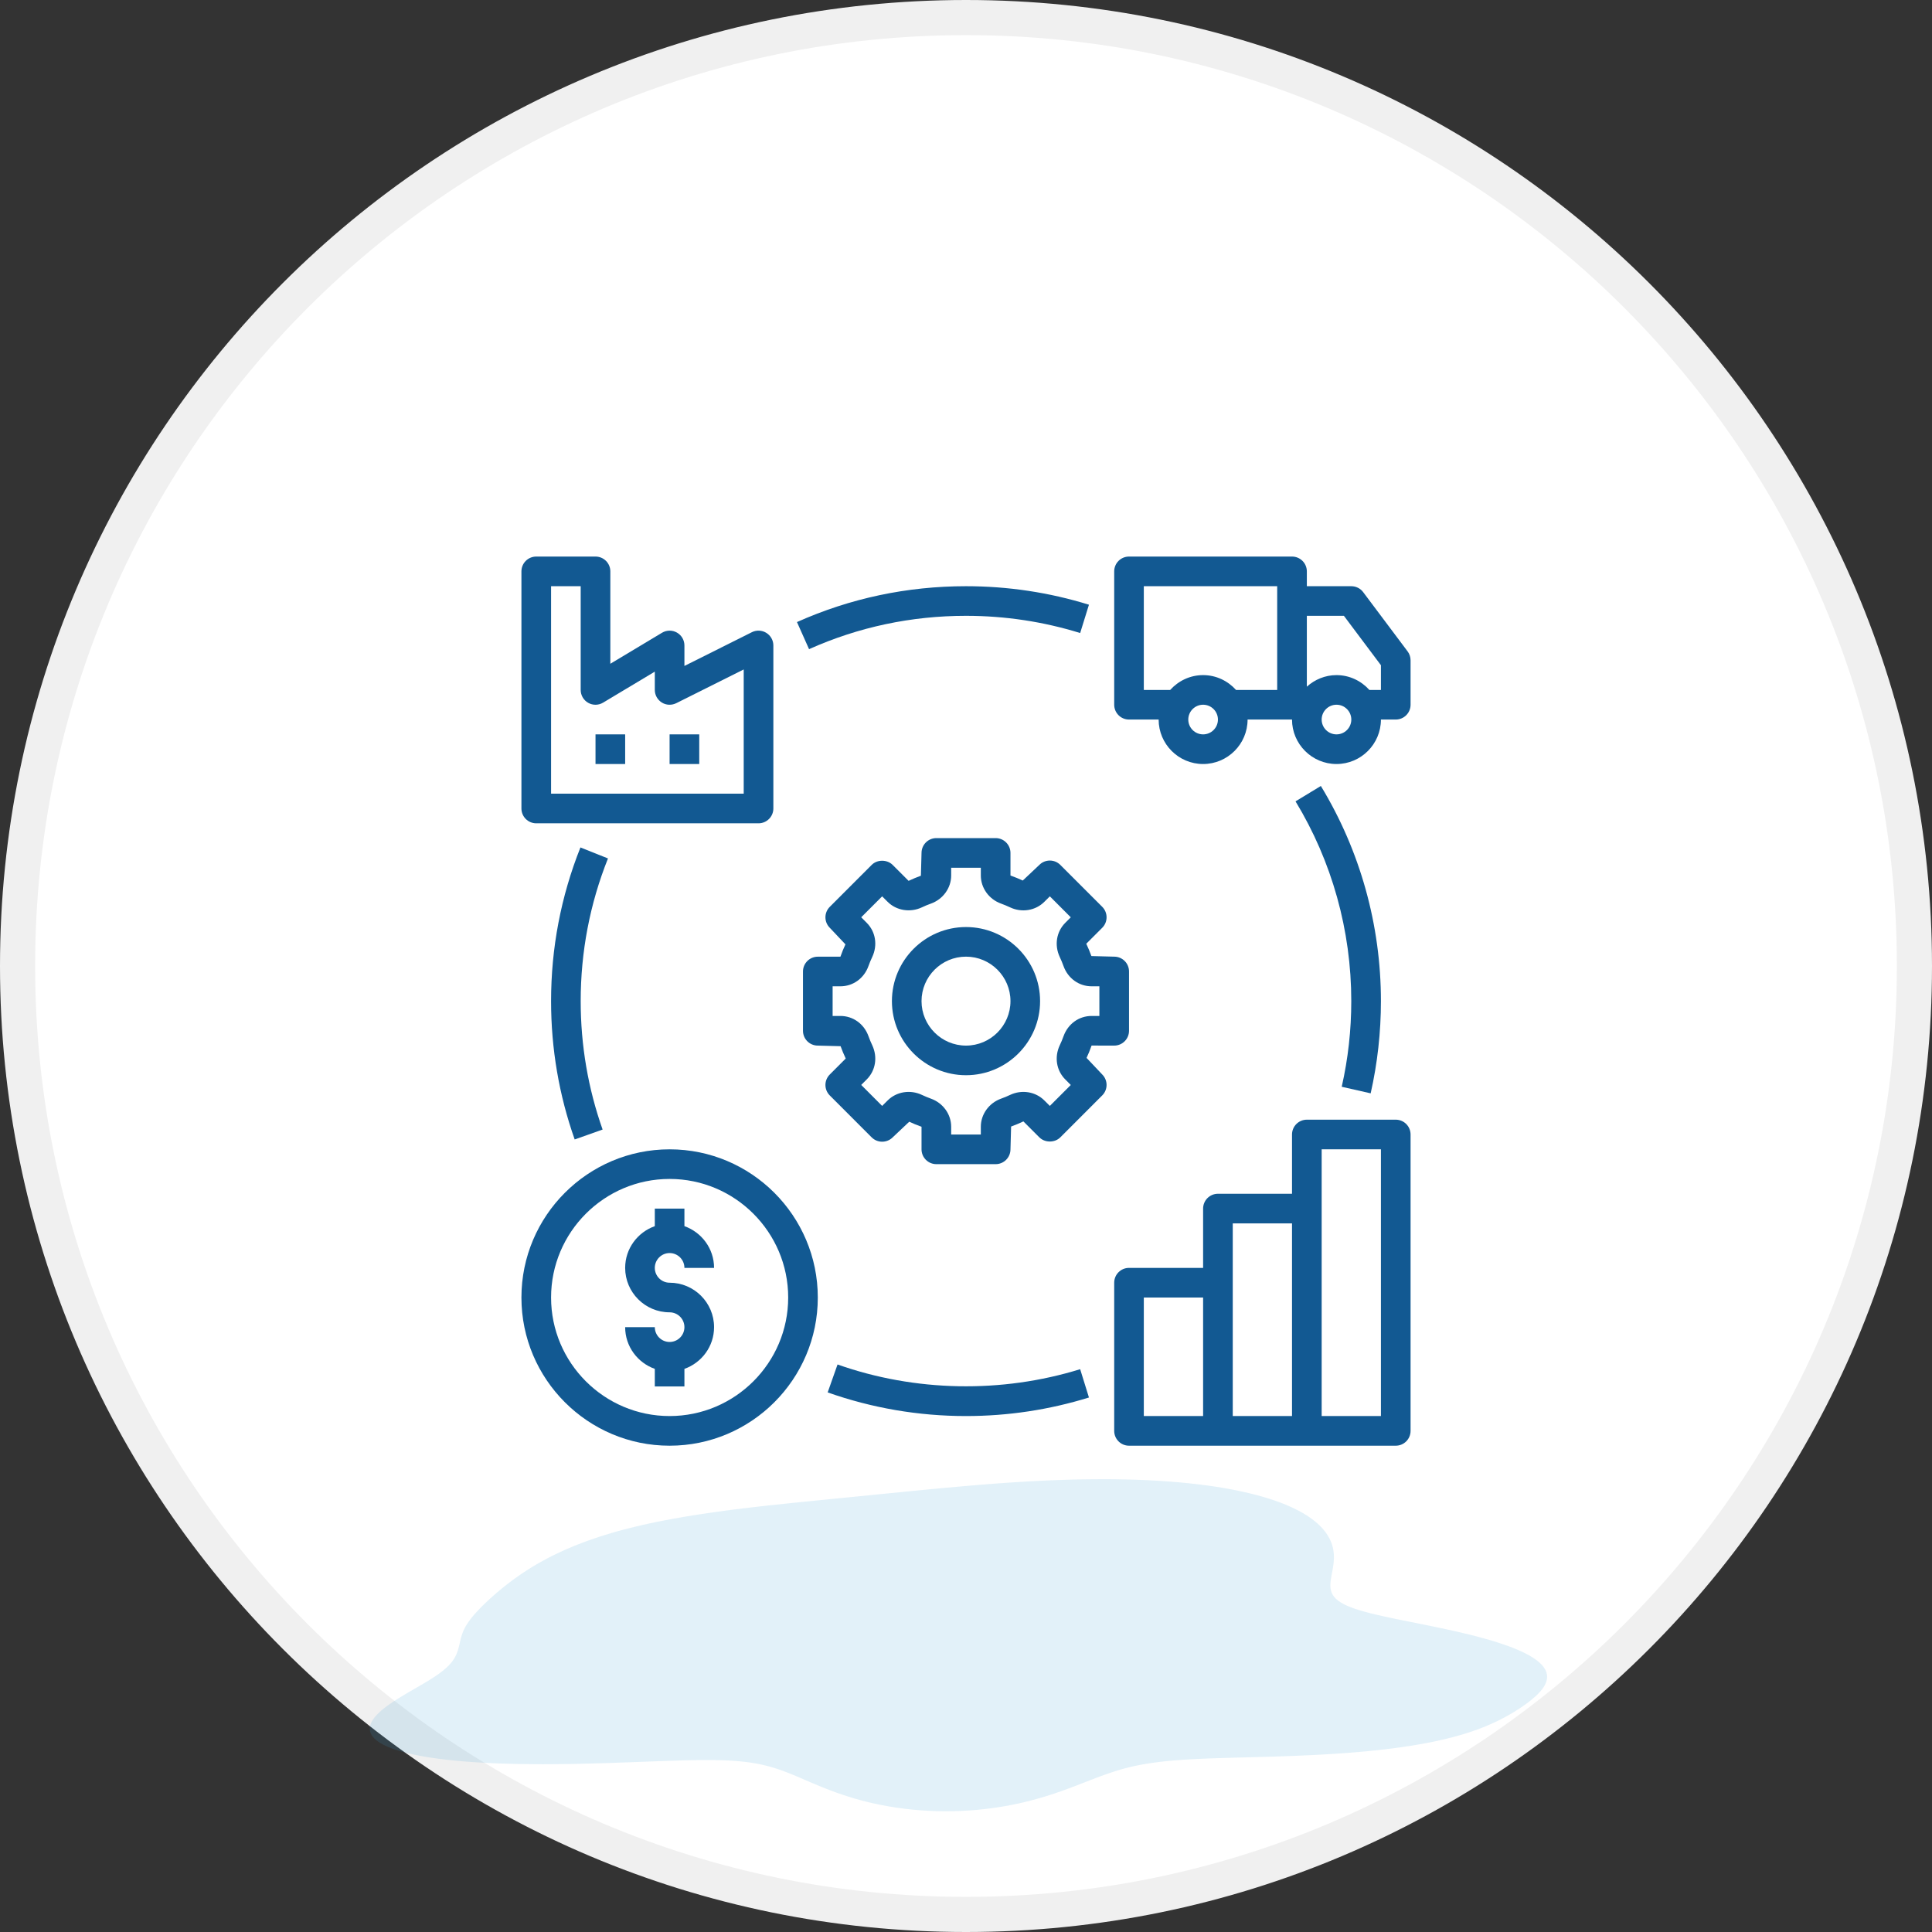 <svg xmlns="http://www.w3.org/2000/svg" width="55" height="55" viewBox="0 0 55 55" fill="none"><rect x="0" y="0" width="55" height="55" fill="#333333" stroke="none"/><path d="M54.5 27.5C54.5 42.412 42.412 54.5 27.5 54.5C12.588 54.5 0.5 42.412 0.5 27.5C0.5 12.588 12.588 0.5 27.5 0.5C42.412 0.5 54.5 12.588 54.5 27.5Z" fill="white" stroke="#F0F0F0"></path><path fill-rule="evenodd" clip-rule="evenodd" d="M43.899 47.403L43.954 47.472L43.996 47.542L44.024 47.611L44.04 47.681L44.043 47.751L44.034 47.821L44.014 47.891L43.984 47.96L43.944 48.029L43.894 48.098L43.837 48.166L43.772 48.234L43.701 48.301L43.624 48.367L43.542 48.434L43.455 48.499L43.364 48.564L43.269 48.629L43.169 48.693L43.066 48.757L42.959 48.819L42.847 48.882L42.73 48.943L42.608 49.004L42.48 49.063L42.346 49.122L42.204 49.18L42.056 49.236L41.9 49.291L41.736 49.344L41.564 49.396L41.384 49.446L41.195 49.494L40.998 49.541L40.792 49.585L40.579 49.627L40.358 49.666L40.129 49.704L39.894 49.739L39.652 49.772L39.404 49.802L39.151 49.83L38.894 49.856L38.633 49.879L38.368 49.901L38.102 49.92L37.834 49.937L37.566 49.952L37.298 49.966L37.031 49.978L36.765 49.989L36.502 49.998L36.242 50.007L35.986 50.014L35.734 50.021L35.486 50.028L35.245 50.034L35.009 50.041L34.779 50.048L34.556 50.055L34.339 50.063L34.129 50.072L33.926 50.082L33.731 50.094L33.542 50.107L33.36 50.121L33.185 50.138L33.016 50.157L32.854 50.178L32.697 50.201L32.546 50.226L32.4 50.254L32.258 50.284L32.119 50.317L31.985 50.352L31.852 50.39L31.722 50.431L31.593 50.473L31.464 50.517L31.336 50.564L31.206 50.612L31.076 50.663L30.943 50.714L30.808 50.767L30.669 50.82L30.527 50.874L30.381 50.929L30.229 50.984L30.073 51.038L29.912 51.092L29.745 51.144L29.572 51.195L29.394 51.244L29.209 51.291L29.019 51.336L28.823 51.377L28.622 51.415L28.415 51.449L28.204 51.479L27.989 51.505L27.77 51.527L27.548 51.543L27.323 51.555L27.097 51.561L26.87 51.562L26.643 51.559L26.416 51.549L26.19 51.535L25.967 51.515L25.746 51.49L25.529 51.461L25.315 51.427L25.107 51.389L24.903 51.347L24.705 51.301L24.514 51.252L24.328 51.2L24.148 51.145L23.976 51.089L23.809 51.031L23.649 50.972L23.494 50.912L23.346 50.852L23.203 50.793L23.064 50.734L22.93 50.676L22.799 50.62L22.671 50.565L22.545 50.513L22.42 50.463L22.296 50.416L22.172 50.372L22.046 50.331L21.918 50.293L21.786 50.259L21.651 50.228L21.512 50.201L21.367 50.177L21.216 50.157L21.058 50.141L20.892 50.127L20.719 50.117L20.537 50.11L20.347 50.106L20.147 50.104L19.938 50.105L19.72 50.108L19.492 50.113L19.254 50.12L19.007 50.128L18.751 50.137L18.485 50.147L18.211 50.157L17.929 50.168L17.639 50.178L17.341 50.189L17.038 50.198L16.728 50.206L16.414 50.214L16.096 50.219L15.776 50.222L15.454 50.224L15.132 50.222L14.811 50.218L14.492 50.211L14.178 50.201L13.869 50.187L13.567 50.17L13.273 50.149L12.988 50.125L12.715 50.096L12.454 50.064L12.206 50.028L11.972 49.988L11.754 49.944L11.553 49.897L11.368 49.846L11.201 49.792L11.053 49.734L10.922 49.674L10.811 49.611L10.719 49.546L10.645 49.478L10.589 49.409L10.551 49.337L10.531 49.265L10.527 49.191L10.54 49.116L10.567 49.041L10.608 48.966L10.663 48.89L10.729 48.815L10.805 48.74L10.891 48.665L10.984 48.591L11.085 48.518L11.19 48.446L11.299 48.376L11.412 48.306L11.525 48.238L11.639 48.17L11.752 48.105L11.864 48.04L11.973 47.977L12.078 47.915L12.179 47.855L12.275 47.795L12.366 47.736L12.451 47.679L12.53 47.622L12.603 47.566L12.669 47.511L12.729 47.457L12.784 47.403L12.832 47.349L12.875 47.296L12.912 47.243L12.945 47.19L12.973 47.137L12.997 47.084L13.018 47.031L13.036 46.978L13.051 46.925L13.065 46.872L13.078 46.819L13.09 46.765L13.102 46.711L13.115 46.657L13.13 46.603L13.146 46.549L13.165 46.495L13.186 46.44L13.211 46.386L13.238 46.331L13.269 46.277L13.303 46.223L13.34 46.168L13.379 46.114L13.421 46.059L13.466 46.005L13.512 45.951L13.561 45.896L13.612 45.842L13.664 45.787L13.718 45.732L13.774 45.677L13.831 45.622L13.89 45.567L13.95 45.511L14.012 45.455L14.076 45.399L14.14 45.343L14.207 45.287L14.275 45.23L14.346 45.173L14.418 45.116L14.492 45.059L14.568 45.001L14.647 44.944L14.728 44.886L14.811 44.828L14.897 44.769L14.986 44.711L15.079 44.652L15.174 44.594L15.272 44.535L15.374 44.477L15.479 44.419L15.588 44.36L15.701 44.302L15.819 44.244L15.94 44.187L16.065 44.129L16.195 44.073L16.329 44.016L16.468 43.961L16.612 43.906L16.761 43.851L16.914 43.798L17.072 43.745L17.235 43.694L17.403 43.643L17.576 43.593L17.754 43.545L17.937 43.498L18.124 43.452L18.316 43.407L18.512 43.364L18.712 43.322L18.916 43.282L19.124 43.243L19.336 43.205L19.551 43.168L19.77 43.133L19.991 43.099L20.215 43.066L20.442 43.033L20.671 43.002L20.902 42.972L21.135 42.943L21.37 42.915L21.607 42.888L21.846 42.861L22.086 42.835L22.328 42.81L22.571 42.784L22.816 42.759L23.062 42.735L23.309 42.71L23.558 42.685L23.808 42.66L24.059 42.635L24.313 42.61L24.568 42.585L24.825 42.559L25.084 42.533L25.345 42.507L25.609 42.481L25.875 42.454L26.144 42.428L26.416 42.402L26.69 42.376L26.968 42.35L27.248 42.325L27.531 42.3L27.818 42.276L28.107 42.252L28.399 42.23L28.694 42.209L28.992 42.19L29.292 42.172L29.594 42.156L29.898 42.142L30.203 42.131L30.51 42.121L30.818 42.114L31.125 42.111L31.433 42.109L31.74 42.111L32.046 42.117L32.35 42.125L32.651 42.137L32.95 42.153L33.244 42.173L33.535 42.196L33.821 42.223L34.1 42.254L34.374 42.289L34.641 42.328L34.9 42.371L35.152 42.418L35.394 42.469L35.627 42.524L35.851 42.582L36.064 42.644L36.266 42.709L36.457 42.778L36.637 42.85L36.806 42.925L36.962 43.003L37.107 43.083L37.239 43.166L37.36 43.251L37.468 43.337L37.566 43.425L37.651 43.515L37.726 43.605L37.79 43.697L37.843 43.789L37.886 43.881L37.921 43.974L37.946 44.066L37.962 44.158L37.972 44.249L37.974 44.34L37.97 44.43L37.962 44.518L37.95 44.605L37.936 44.69L37.92 44.772L37.905 44.853L37.892 44.931L37.881 45.007L37.874 45.08L37.873 45.151L37.878 45.218L37.891 45.283L37.912 45.345L37.942 45.405L37.983 45.462L38.034 45.517L38.096 45.569L38.17 45.619L38.255 45.667L38.352 45.714L38.462 45.758L38.583 45.802L38.716 45.844L38.86 45.885L39.015 45.926L39.18 45.966L39.355 46.006L39.538 46.046L39.73 46.087L39.928 46.127L40.132 46.168L40.342 46.21L40.555 46.253L40.771 46.297L40.988 46.343L41.206 46.389L41.422 46.437L41.637 46.487L41.848 46.538L42.055 46.59L42.256 46.645L42.451 46.7L42.637 46.758L42.815 46.817L42.983 46.877L43.141 46.939L43.287 47.002L43.422 47.067L43.544 47.132L43.653 47.199L43.748 47.266L43.831 47.334L43.899 47.403Z" fill="#41A0D8" fill-opacity="0.15"></path><g clip-path="url(#clip0_12370_34118)"><path d="M27.5 26.391C26.337 26.391 25.391 27.337 25.391 28.5C25.391 29.663 26.337 30.609 27.5 30.609C28.663 30.609 29.609 29.663 29.609 28.5C29.609 27.337 28.663 26.391 27.5 26.391ZM27.5 29.766C26.802 29.766 26.234 29.198 26.234 28.5C26.234 27.802 26.802 27.234 27.5 27.234C28.198 27.234 28.766 27.802 28.766 28.5C28.766 29.198 28.198 29.766 27.5 29.766Z" fill="#125992"></path><path d="M31.719 29.766C31.952 29.766 32.141 29.577 32.141 29.344V27.656C32.141 27.423 31.952 27.234 31.719 27.234L31.07 27.217C31.029 27.103 30.983 26.992 30.924 26.866L31.378 26.412C31.543 26.247 31.543 25.98 31.378 25.815L30.185 24.622C30.105 24.542 29.999 24.498 29.887 24.498C29.774 24.498 29.667 24.542 29.588 24.622L29.116 25.067C29.008 25.017 28.897 24.971 28.766 24.924V24.281C28.766 24.048 28.577 23.859 28.344 23.859H26.656C26.423 23.859 26.234 24.048 26.234 24.281L26.216 24.93C26.102 24.971 25.992 25.017 25.866 25.076L25.412 24.622C25.253 24.464 24.973 24.464 24.815 24.622L23.622 25.816C23.457 25.981 23.457 26.247 23.622 26.412L24.068 26.884C24.017 26.992 23.971 27.104 23.925 27.235H23.281C23.048 27.235 22.859 27.424 22.859 27.657V29.344C22.859 29.577 23.048 29.766 23.281 29.766L23.93 29.783C23.971 29.897 24.017 30.008 24.076 30.134L23.622 30.589C23.457 30.754 23.457 31.02 23.622 31.185L24.815 32.379C24.895 32.458 25.001 32.502 25.113 32.502C25.226 32.502 25.333 32.458 25.412 32.379L25.884 31.933C25.992 31.984 26.103 32.03 26.234 32.076V32.719C26.234 32.952 26.423 33.141 26.656 33.141H28.344C28.577 33.141 28.766 32.952 28.766 32.719L28.784 32.07C28.898 32.029 29.008 31.983 29.134 31.924L29.588 32.378C29.747 32.536 30.027 32.536 30.185 32.378L31.378 31.184C31.543 31.019 31.543 30.753 31.378 30.588L30.932 30.116C30.983 30.008 31.029 29.896 31.075 29.765L31.719 29.766ZM30.327 30.73L30.483 30.887L29.887 31.483L29.73 31.327C29.479 31.076 29.089 31.013 28.757 31.169C28.673 31.209 28.587 31.245 28.499 31.276C28.154 31.4 27.922 31.721 27.922 32.076V32.297H27.078V32.076C27.078 31.721 26.846 31.399 26.501 31.276C26.413 31.244 26.327 31.208 26.244 31.169C25.913 31.013 25.521 31.076 25.27 31.327L25.113 31.483L24.517 30.886L24.673 30.73C24.927 30.476 24.989 30.094 24.831 29.756C24.791 29.672 24.756 29.587 24.724 29.498C24.598 29.148 24.285 28.922 23.924 28.922H23.703V28.078H23.924C24.285 28.078 24.598 27.852 24.724 27.5C24.755 27.412 24.791 27.327 24.831 27.243C24.989 26.906 24.927 26.523 24.673 26.27L24.517 26.113L25.113 25.517L25.269 25.673C25.519 25.923 25.911 25.986 26.243 25.831C26.326 25.791 26.413 25.755 26.501 25.724C26.846 25.6 27.078 25.279 27.078 24.924V24.703H27.922V24.924C27.922 25.279 28.154 25.601 28.499 25.724C28.587 25.756 28.673 25.792 28.756 25.831C29.088 25.988 29.479 25.924 29.73 25.673L29.887 25.517L30.483 26.114L30.327 26.27C30.073 26.524 30.011 26.906 30.169 27.244C30.209 27.328 30.244 27.413 30.276 27.502C30.402 27.852 30.715 28.078 31.076 28.078H31.297V28.922H31.076C30.715 28.922 30.402 29.148 30.276 29.5C30.245 29.588 30.209 29.673 30.169 29.757C30.011 30.094 30.073 30.477 30.327 30.73Z" fill="#125992"></path><path d="M38.806 16.856C38.727 16.75 38.601 16.688 38.469 16.688H37.203V16.266C37.203 16.033 37.014 15.844 36.781 15.844H32.141C31.907 15.844 31.719 16.033 31.719 16.266V20.062C31.719 20.295 31.907 20.484 32.141 20.484H32.984C32.984 21.182 33.552 21.75 34.25 21.75C34.948 21.75 35.516 21.182 35.516 20.484H36.781C36.781 21.182 37.349 21.75 38.047 21.75C38.745 21.75 39.312 21.182 39.312 20.484H39.734C39.968 20.484 40.156 20.295 40.156 20.062V18.797C40.156 18.706 40.127 18.617 40.072 18.544L38.806 16.856ZM34.25 20.906C34.017 20.906 33.828 20.717 33.828 20.484C33.828 20.252 34.017 20.062 34.25 20.062C34.483 20.062 34.672 20.252 34.672 20.484C34.672 20.717 34.483 20.906 34.25 20.906ZM36.359 19.641H35.187C34.955 19.384 34.623 19.219 34.25 19.219C33.877 19.219 33.545 19.384 33.313 19.641H32.562V16.688H36.359V19.641ZM38.047 20.906C37.814 20.906 37.625 20.717 37.625 20.484C37.625 20.252 37.814 20.062 38.047 20.062C38.28 20.062 38.469 20.252 38.469 20.484C38.469 20.717 38.28 20.906 38.047 20.906ZM39.312 19.641H38.983C38.752 19.384 38.419 19.219 38.047 19.219C37.722 19.219 37.428 19.346 37.203 19.548V17.531H38.258L39.312 18.937V19.641Z" fill="#125992"></path><path d="M19.062 41.156C21.389 41.156 23.281 39.264 23.281 36.938C23.281 34.611 21.389 32.719 19.062 32.719C16.736 32.719 14.844 34.611 14.844 36.938C14.844 39.264 16.736 41.156 19.062 41.156ZM19.062 33.562C20.923 33.562 22.438 35.077 22.438 36.938C22.438 38.798 20.923 40.312 19.062 40.312C17.202 40.312 15.688 38.798 15.688 36.938C15.688 35.077 17.202 33.562 19.062 33.562Z" fill="#125992"></path><path d="M19.062 38.203C18.83 38.203 18.641 38.014 18.641 37.781H17.797C17.797 38.331 18.151 38.795 18.641 38.969V39.469H19.484V38.969C19.974 38.795 20.328 38.331 20.328 37.781C20.328 37.084 19.76 36.516 19.062 36.516C18.83 36.516 18.641 36.326 18.641 36.094C18.641 35.861 18.83 35.672 19.062 35.672C19.295 35.672 19.484 35.861 19.484 36.094H20.328C20.328 35.544 19.974 35.08 19.484 34.906V34.406H18.641V34.906C18.151 35.08 17.797 35.544 17.797 36.094C17.797 36.791 18.365 37.359 19.062 37.359C19.295 37.359 19.484 37.549 19.484 37.781C19.484 38.014 19.295 38.203 19.062 38.203Z" fill="#125992"></path><path d="M39.734 31.875H37.203C36.97 31.875 36.781 32.064 36.781 32.297V33.984H34.672C34.439 33.984 34.25 34.173 34.25 34.406V36.094H32.141C31.907 36.094 31.719 36.283 31.719 36.516V40.734C31.719 40.967 31.907 41.156 32.141 41.156H39.734C39.968 41.156 40.156 40.967 40.156 40.734V32.297C40.156 32.064 39.968 31.875 39.734 31.875ZM34.25 40.312H32.562V36.938H34.25V40.312ZM36.781 40.312H35.094V36.516V34.828H36.781V40.312ZM39.312 40.312H37.625V34.406V32.719H39.312V40.312Z" fill="#125992"></path><path d="M15.266 23.438H21.594C21.827 23.438 22.016 23.248 22.016 23.016V18.375C22.016 18.229 21.94 18.093 21.815 18.016C21.691 17.939 21.535 17.932 21.405 17.997L19.484 18.958V18.375C19.484 18.223 19.403 18.083 19.27 18.008C19.138 17.933 18.976 17.935 18.845 18.014L17.375 18.896V16.266C17.375 16.033 17.186 15.844 16.953 15.844H15.266C15.032 15.844 14.844 16.033 14.844 16.266V23.016C14.844 23.248 15.032 23.438 15.266 23.438ZM15.688 16.688H16.531V19.641C16.531 19.793 16.613 19.933 16.745 20.008C16.877 20.083 17.04 20.081 17.17 20.002L18.641 19.12V19.641C18.641 19.787 18.717 19.922 18.841 20C18.965 20.077 19.12 20.083 19.252 20.018L21.172 19.058V22.594H15.688V16.688Z" fill="#125992"></path><path d="M17.797 20.906H16.953V21.75H17.797V20.906Z" fill="#125992"></path><path d="M19.906 20.906H19.062V21.75H19.906V20.906Z" fill="#125992"></path><path d="M16.524 24.125C15.969 25.517 15.688 26.989 15.688 28.5C15.688 29.852 15.914 31.176 16.36 32.438L17.155 32.156C16.741 30.985 16.531 29.755 16.531 28.5C16.531 27.097 16.792 25.73 17.308 24.438L16.524 24.125Z" fill="#125992"></path><path d="M31 39.784L30.75 38.978C28.514 39.67 26.049 39.624 23.843 38.844L23.562 39.639C24.824 40.085 26.149 40.312 27.5 40.312C28.692 40.312 29.87 40.134 31 39.784Z" fill="#125992"></path><path d="M39.02 31.125C39.214 30.268 39.312 29.385 39.312 28.5C39.312 26.335 38.721 24.217 37.602 22.375L36.881 22.813C37.919 24.523 38.468 26.489 38.468 28.5C38.468 29.322 38.377 30.143 38.196 30.938L39.02 31.125Z" fill="#125992"></path><path d="M27.5 17.531C28.608 17.531 29.702 17.696 30.75 18.021L31 17.215C29.87 16.865 28.693 16.688 27.5 16.688C25.825 16.688 24.205 17.031 22.688 17.709L23.032 18.48C24.44 17.85 25.944 17.531 27.5 17.531Z" fill="#125992"></path></g><defs><clipPath id="clip0_12370_34118"><rect width="27" height="27" fill="white" transform="translate(14 15)"></rect></clipPath></defs></svg>